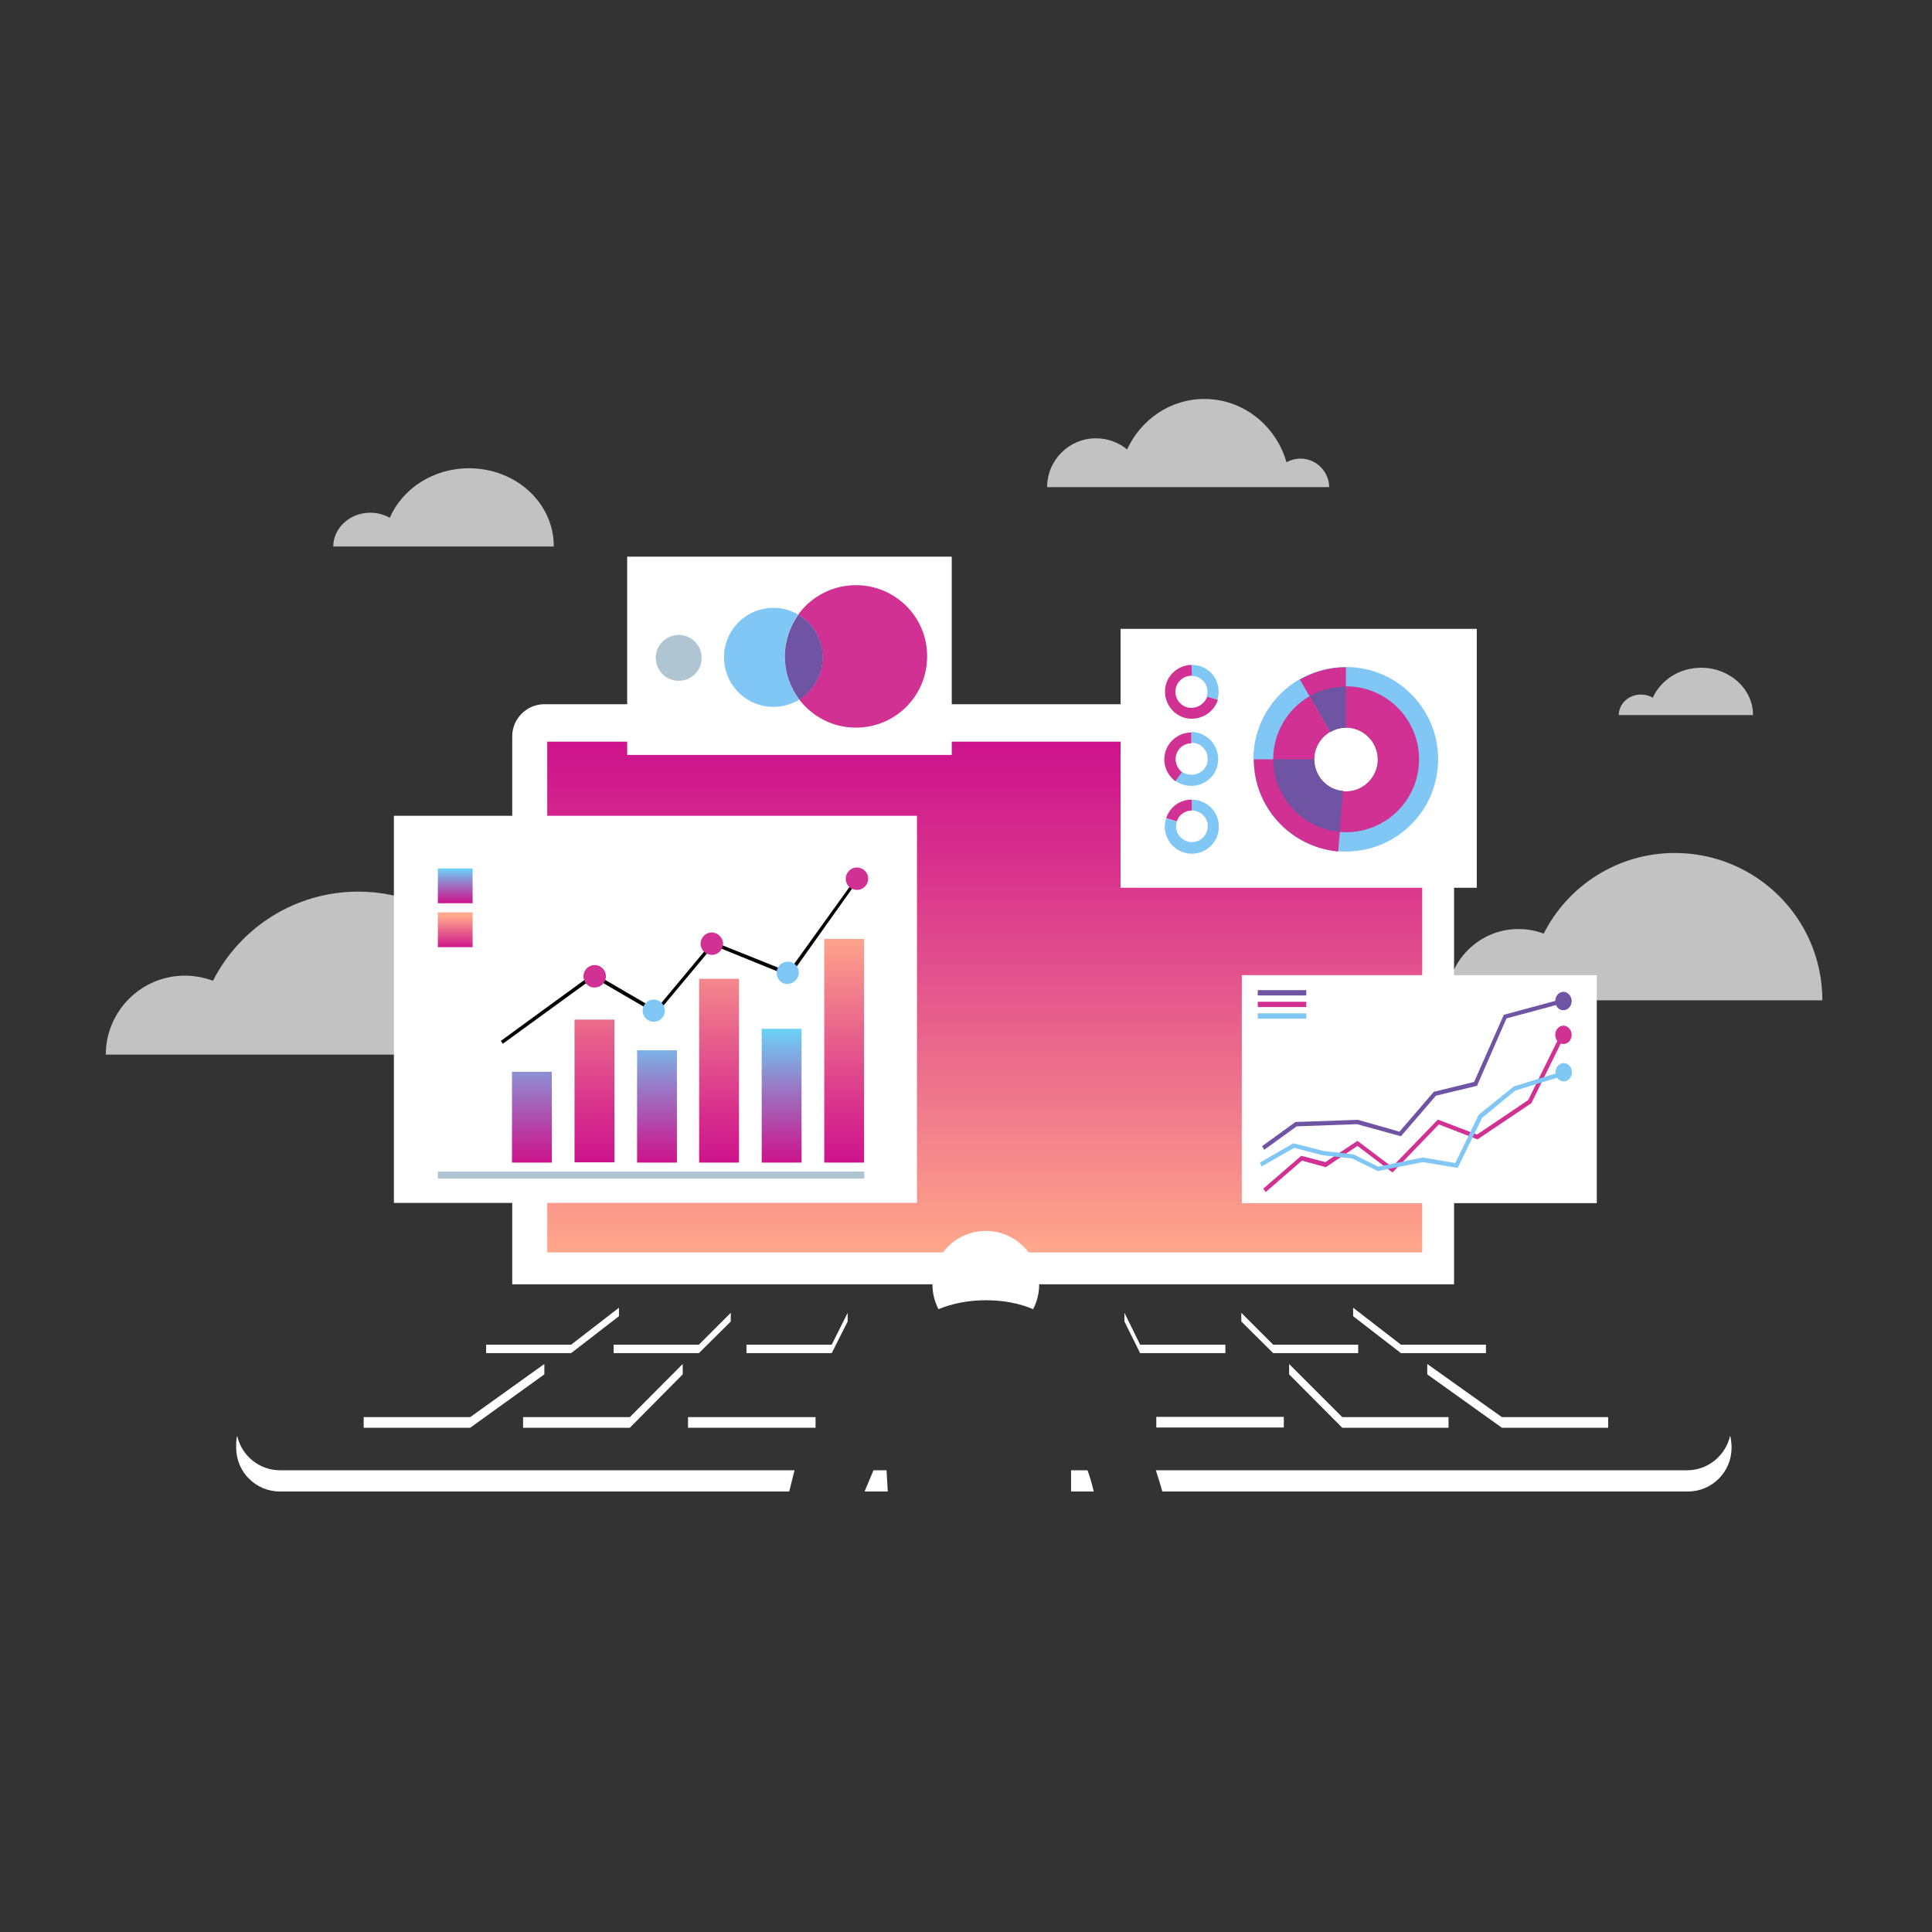 <?xml version="1.0" encoding="utf-8"?>
<!-- Generator: Adobe Illustrator 24.0.1, SVG Export Plug-In . SVG Version: 6.00 Build 0)  -->
<svg version="1.1" xmlns="http://www.w3.org/2000/svg" xmlns:xlink="http://www.w3.org/1999/xlink" x="0px" y="0px"
	 viewBox="0 0 800 800" style="enable-background:new 0 0 800 800;" xml:space="preserve">
<rect x="0" y="0" width="800" height="800" fill="#333333" stroke="none"/>
<style type="text/css">
	.st0{display:none;}
	.st1{display:inline;fill:#871FFF;}
	.st2{opacity:0.7;fill:#FFFFFF;enable-background:new    ;}
	.st3{fill:#FFFFFF;}
	.st4{fill:url(#SVGID_1_);}
	.st5{fill:url(#SVGID_2_);}
	.st6{fill:url(#SVGID_3_);}
	.st7{fill:url(#SVGID_4_);}
	.st8{fill:url(#SVGID_5_);}
	.st9{fill:url(#SVGID_6_);}
	.st10{fill:url(#SVGID_7_);}
	.st11{fill:url(#SVGID_8_);}
	.st12{fill:url(#SVGID_9_);}
	.st13{fill:#D03192;}
	.st14{fill:#80C7F5;}
	.st15{fill:#AFC6D2;}
	.st16{fill:#6F54A3;}
</style>
<g id="Layer_1" class="st0">
	<rect x="-7.2" y="-7.2" class="st1" width="814.5" height="814.5"/>
</g>
<g id="Layer_2">
	<g id="clouds">
		<path class="st2" d="M148.4,369.2c-26.3,0-49.1,15-60.2,36.9c-3.6-1.3-7.5-2.1-11.7-2.1c-18,0-32.7,14.7-32.7,32.7h37h28.3h106.6
			C215.8,399.6,185.6,369.2,148.4,369.2z"/>
		<path class="st2" d="M693.5,353.2c-23.7,0-44.3,13.6-54.3,33.4c-3.3-1.3-6.8-1.9-10.5-1.9c-16.3,0-29.5,13.3-29.5,29.5h33.4h25.7
			h96.3C754.6,380.4,727.2,353.2,693.5,353.2z"/>
		<path class="st2" d="M194.2,193.9c-14.9,0-27.6,8.5-32.8,20.5c-2.3-1.3-5.1-2.1-8.1-2.1c-8.4,0-15.3,6.3-15.3,14h20.9h9.6h60.8
			C229.4,208.3,213.6,193.9,194.2,193.9z"/>
		<path class="st2" d="M538.5,189.9c-2.1,0-4.1,0.6-5.8,1.5c-4.3-15.1-17.9-26.2-34-26.2c-14.2,0-26.3,8.6-32,20.9
			c-3.5-2.9-8-4.6-12.9-4.6c-11.2,0-20.2,9.1-20.2,20.2h29.7H474h52.7h7.5h16.2C550.3,195.2,545,189.9,538.5,189.9z"/>
		<path class="st2" d="M704.4,276.5c-9.1,0-16.8,5.2-20,12.4c-1.4-0.8-3.1-1.3-4.9-1.3c-5.1,0-9.2,3.8-9.2,8.5H683h5.9h37
			C725.9,285.3,716.3,276.5,704.4,276.5z"/>
	</g>
	<path class="st3" d="M602.1,531.7V304.9c0-7.3-6-13.3-13.3-13.3H225.4c-7.3,0-13.3,6-13.3,13.3v226.9H602.1z"/>
	
		<linearGradient id="SVGID_1_" gradientUnits="userSpaceOnUse" x1="-221.368" y1="1400.24" x2="-9.93" y2="1400.24" gradientTransform="matrix(0 1 1 0 -992.5 528.5)">
		<stop  offset="0" style="stop-color:#CD138C"/>
		<stop  offset="0.224" style="stop-color:#D72F8C"/>
		<stop  offset="0.705" style="stop-color:#EF788C"/>
		<stop  offset="1" style="stop-color:#FFA78C"/>
	</linearGradient>
	<polygon class="st4" points="226.6,518.6 226.6,307.1 588.9,307.1 588.9,518.6 	"/>
	<path class="st3" d="M408.3,538.4c7.2,0,13.9,1.3,19.5,3.7c1.6-3.1,2.5-6.5,2.5-10.3c0-12.2-9.9-22.1-22.1-22.1
		s-22.1,9.9-22.1,22.1c0,3.7,0.9,7.2,2.5,10.3C394.4,539.7,401.1,538.4,408.3,538.4z"/>
	<g>
		<path class="st3" d="M450.3,608.8h-6.8v8.8h9.4C452.1,614.2,451.2,611.2,450.3,608.8z"/>
		<polygon class="st3" points="367.6,617.6 367.1,608.8 361.7,608.8 358,617.6 		"/>
		<path class="st3" d="M329,608.8H115.9c-8.6,0-15.9-6.1-17.7-14.3c-0.3,1.3-0.4,2.5-0.4,3.8v1.2c0,10,8.1,18.1,18.1,18.1h210.9
			C327.5,614.6,328.3,611.7,329,608.8z"/>
		<path class="st3" d="M716.4,594.5c-1.8,8.1-9.1,14.3-17.7,14.3H478.6c1,3,1.9,6,2.7,8.8h217.6c10,0,18.1-8.1,18.1-18.1v-1.2
			C716.8,597,716.8,595.7,716.4,594.5z"/>
	</g>
	<polygon class="st3" points="150.6,586.8 150.6,591.2 194.7,591.2 225.4,569.1 225.4,564.8 194.7,586.8 	"/>
	<polygon class="st3" points="216.6,586.8 216.6,591.2 260.8,591.2 282.7,569.1 282.7,564.8 260.8,586.8 	"/>
	<rect x="284.9" y="586.8" class="st3" width="52.8" height="4.4"/>
	<polygon class="st3" points="201.3,556.8 201.3,560.3 236.5,560.3 256.3,545 256.3,541.5 236.5,556.8 	"/>
	<polygon class="st3" points="254.1,556.8 254.1,560.3 289.4,560.3 302.6,547.2 302.6,543.6 289.4,556.8 	"/>
	<polygon class="st3" points="309.1,556.8 309.1,560.3 344.4,560.3 351,547.2 351,543.6 344.4,556.8 	"/>
	<polygon class="st3" points="665.9,586.8 665.9,591.2 621.9,591.2 591,569.1 591,564.8 621.9,586.8 	"/>
	<polygon class="st3" points="599.8,586.8 599.8,591.2 555.8,591.2 533.8,569.1 533.8,564.8 555.8,586.8 	"/>
	<rect x="478.8" y="586.7" class="st3" width="52.8" height="4.4"/>
	<polygon class="st3" points="615.3,556.8 615.3,560.3 580.1,560.3 560.3,545 560.3,541.5 580.1,556.8 	"/>
	<polygon class="st3" points="562.4,556.8 562.4,560.3 527.2,560.3 514,547.2 514,543.6 527.2,556.8 	"/>
	<polygon class="st3" points="507.4,556.8 507.4,560.3 472.1,560.3 465.6,547.2 465.6,543.6 472.1,556.8 	"/>
	<rect x="163.1" y="337.8" class="st3" width="216.6" height="160.3"/>
	
		<linearGradient id="SVGID_2_" gradientUnits="userSpaceOnUse" x1="220.288" y1="319.136" x2="220.288" y2="373.883" gradientTransform="matrix(1 0 0 -1 0 801)">
		<stop  offset="0" style="stop-color:#CD138C"/>
		<stop  offset="0.18" style="stop-color:#BE309C"/>
		<stop  offset="0.571" style="stop-color:#9978C5"/>
		<stop  offset="1" style="stop-color:#6DCFF6"/>
	</linearGradient>
	<rect x="212" y="443.8" class="st5" width="16.5" height="37.6"/>
	
		<linearGradient id="SVGID_3_" gradientUnits="userSpaceOnUse" x1="246.12" y1="319.136" x2="246.12" y2="414.451" gradientTransform="matrix(1 0 0 -1 0 801)">
		<stop  offset="0" style="stop-color:#CD138C"/>
		<stop  offset="0.224" style="stop-color:#D72F8C"/>
		<stop  offset="0.705" style="stop-color:#EF788C"/>
		<stop  offset="1" style="stop-color:#FFA78C"/>
	</linearGradient>
	<rect x="237.9" y="422.2" class="st6" width="16.5" height="59.1"/>
	
		<linearGradient id="SVGID_4_" gradientUnits="userSpaceOnUse" x1="272.036" y1="319.136" x2="272.036" y2="373.883" gradientTransform="matrix(1 0 0 -1 0 801)">
		<stop  offset="0" style="stop-color:#CD138C"/>
		<stop  offset="0.18" style="stop-color:#BE309C"/>
		<stop  offset="0.571" style="stop-color:#9978C5"/>
		<stop  offset="1" style="stop-color:#6DCFF6"/>
	</linearGradient>
	<rect x="263.8" y="434.9" class="st7" width="16.5" height="46.5"/>
	
		<linearGradient id="SVGID_5_" gradientUnits="userSpaceOnUse" x1="297.785" y1="319.136" x2="297.785" y2="414.451" gradientTransform="matrix(1 0 0 -1 0 801)">
		<stop  offset="0" style="stop-color:#CD138C"/>
		<stop  offset="0.224" style="stop-color:#D72F8C"/>
		<stop  offset="0.705" style="stop-color:#EF788C"/>
		<stop  offset="1" style="stop-color:#FFA78C"/>
	</linearGradient>
	<rect x="289.5" y="405.3" class="st8" width="16.5" height="76.1"/>
	
		<linearGradient id="SVGID_6_" gradientUnits="userSpaceOnUse" x1="323.701" y1="319.136" x2="323.701" y2="373.883" gradientTransform="matrix(1 0 0 -1 0 801)">
		<stop  offset="0" style="stop-color:#CD138C"/>
		<stop  offset="0.18" style="stop-color:#BE309C"/>
		<stop  offset="0.571" style="stop-color:#9978C5"/>
		<stop  offset="1" style="stop-color:#6DCFF6"/>
	</linearGradient>
	<rect x="315.4" y="426" class="st9" width="16.5" height="55.4"/>
	
		<linearGradient id="SVGID_7_" gradientUnits="userSpaceOnUse" x1="349.533" y1="319.136" x2="349.533" y2="414.451" gradientTransform="matrix(1 0 0 -1 0 801)">
		<stop  offset="0" style="stop-color:#CD138C"/>
		<stop  offset="0.224" style="stop-color:#D72F8C"/>
		<stop  offset="0.705" style="stop-color:#EF788C"/>
		<stop  offset="1" style="stop-color:#FFA78C"/>
	</linearGradient>
	<rect x="341.3" y="388.8" class="st10" width="16.5" height="92.6"/>
	<polygon points="208.2,432.2 207.4,431 245.8,403 246.2,403.2 271.6,418 295.1,389.8 326.5,402.4 354.4,363.6 355.5,364.2 
		327,404.3 295.5,391.5 271.8,419.9 245.9,404.8 	"/>
	
		<linearGradient id="SVGID_8_" gradientUnits="userSpaceOnUse" x1="188.543" y1="425.467" x2="188.543" y2="441.019" gradientTransform="matrix(1 0 0 -1 0 801)">
		<stop  offset="9.520089e-02" style="stop-color:#CD138C"/>
		<stop  offset="0.258" style="stop-color:#BE309C"/>
		<stop  offset="0.612" style="stop-color:#9978C5"/>
		<stop  offset="1" style="stop-color:#6DCFF6"/>
	</linearGradient>
	<rect x="181.3" y="359.6" class="st11" width="14.4" height="14.4"/>
	
		<linearGradient id="SVGID_9_" gradientUnits="userSpaceOnUse" x1="188.543" y1="326.35" x2="188.543" y2="421.665" gradientTransform="matrix(1 0 0 -1 0 801)">
		<stop  offset="0.859" style="stop-color:#CD138C"/>
		<stop  offset="1" style="stop-color:#FFA78C"/>
	</linearGradient>
	<rect x="181.3" y="377.8" class="st12" width="14.4" height="14.4"/>
	<path class="st13" d="M241.6,404.3c0-2.7,2.2-4.7,4.6-4.7c2.7,0,4.7,2.2,4.7,4.6c0,2.7-2.2,4.7-4.6,4.7l0,0
		C243.8,409.1,241.6,406.9,241.6,404.3z"/>
	<path class="st14" d="M266.1,418.5c0-2.7,2.2-4.6,4.6-4.6c2.7,0,4.6,2.2,4.6,4.6c0,2.7-2.2,4.6-4.6,4.6l0,0
		C268.2,423.1,266.1,421,266.1,418.5z"/>
	<path class="st13" d="M290.1,390.8c0-2.7,2.2-4.7,4.6-4.7c2.5,0,4.7,2.2,4.7,4.6c0,2.7-2.2,4.7-4.6,4.7l0,0
		C292.2,395.4,290.1,393.3,290.1,390.8z"/>
	<path class="st14" d="M321.6,402.8c0-2.7,2.2-4.6,4.6-4.6c2.7,0,4.6,2.2,4.6,4.6s-2.2,4.6-4.6,4.6l0,0
		C323.7,407.7,321.6,405.5,321.6,402.8L321.6,402.8z"/>
	<path class="st13" d="M350.2,363.9c0-2.7,2.2-4.7,4.6-4.7c2.7,0,4.7,2.2,4.7,4.6c0,2.7-2.2,4.7-4.6,4.7l0,0
		C352.3,368.5,350.2,366.5,350.2,363.9z"/>
	<rect x="181.3" y="485.1" class="st15" width="176.6" height="2.9"/>
	<g id="line_chart">
		<rect x="514.2" y="403.8" class="st3" width="147" height="94.4"/>
		<polygon class="st13" points="524.1,493.6 523.1,492.2 538.8,478.6 548.8,481.2 562.1,472.4 576.4,483.2 595.4,463.6 611.6,469.8 
			632.8,455.5 646.1,428.5 647.6,429.4 634.1,456.8 611.8,471.8 595.8,465.6 576.6,485.5 562.1,474.5 549,483.3 539.1,480.6 		"/>
		<polygon class="st14" points="570.5,484.9 559.9,479.7 547.8,478.4 535.9,475.3 522.4,483 521.7,481.4 535.6,473.4 548,476.6 
			560.5,478 570.7,483.1 589.1,479.3 602.6,481.6 612.3,461.6 626.8,449.9 647.7,443.4 648.2,445.2 627.4,451.6 613.7,462.9 
			603.6,483.6 589.2,481.2 		"/>
		<path class="st13" d="M644,428.5c0-2.2,1.6-3.8,3.4-3.8s3.4,1.8,3.4,3.8c0,2.2-1.6,3.8-3.4,3.8l0,0
			C645.5,432.4,644,430.6,644,428.5z"/>
		<path class="st16" d="M644,414.5c0-2.2,1.6-3.8,3.4-3.8s3.4,1.8,3.4,3.8c0,2.2-1.6,3.8-3.4,3.8l0,0
			C645.5,418.4,644,416.7,644,414.5z"/>
		<ellipse class="st14" cx="647.5" cy="444" rx="3.4" ry="3.8"/>
		<polygon class="st16" points="523.5,476.1 522.6,474.6 536.4,464.6 562.1,463.7 562.3,463.7 579.5,468.6 593.7,452.1 610.4,448 
			622.7,420.2 647.5,413.5 647.9,415.2 623.8,421.7 611.6,449.6 594.6,453.7 580.1,470.5 561.9,465.5 536.9,466.4 		"/>
		<rect x="520.8" y="410" class="st16" width="20.1" height="2.2"/>
		<rect x="520.8" y="414.8" class="st13" width="20.1" height="2.2"/>
		<rect x="520.8" y="419.6" class="st14" width="20.1" height="2.2"/>
	</g>
	<g id="gant_chart">
		<rect x="259.7" y="230.5" class="st3" width="134.4" height="82.1"/>
		<g>
			<path class="st13" d="M354.4,242.3c-9.9,0-18.6,4.9-23.9,12.2c6,3.5,10.1,10.1,10.1,17.7c0,7.4-3.9,13.8-9.7,17.4
				c5.4,7.1,13.9,11.7,23.5,11.7c16.4,0,29.5-13.2,29.5-29.5C384,255.5,370.7,242.3,354.4,242.3z"/>
			<path class="st14" d="M330.5,254.5c-3-1.8-6.5-2.8-10.2-2.8c-11.3,0-20.5,9.1-20.5,20.5c0,11.3,9.1,20.5,20.5,20.5
				c3.9,0,7.5-1.1,10.7-3c-3.8-4.9-6-11.1-6-17.9C324.9,265.3,327,259.4,330.5,254.5z"/>
			<path class="st16" d="M340.7,272.2c0-7.5-4.1-14.1-10.1-17.7c-3.5,4.9-5.6,10.8-5.6,17.3c0,6.7,2.2,12.9,6,17.9
				C336.7,286.1,340.7,279.5,340.7,272.2z"/>
		</g>
		
			<ellipse transform="matrix(0.16 -0.987 0.987 0.16 -32.788 506.28)" class="st15" cx="281.1" cy="272.4" rx="9.5" ry="9.5"/>
	</g>
	<g id="pie_chart">
		<rect x="464" y="260.4" class="st3" width="147.5" height="107.2"/>
		<path class="st14" d="M519.1,314.4c0-21.1,17.1-38.2,38.2-38.2c21.1,0,38.2,17.1,38.2,38.2c0,21.1-17.1,38.2-38.2,38.2
			C536.2,352.7,519.1,335.6,519.1,314.4L519.1,314.4z M557.3,327.7c7.3,0,13.2-6,13.2-13.2c0-7.3-6-13.2-13.2-13.2
			c-7.2,0-13.2,6-13.2,13.2l0,0C544.2,321.7,550,327.7,557.3,327.7L557.3,327.7z"/>
		<path class="st13" d="M527.2,314.4c0-16.7,13.5-30.2,30.2-30.2c16.7,0,30.2,13.5,30.2,30.2c0,16.7-13.5,30.2-30.2,30.2l0,0
			C540.7,344.6,527.2,331.1,527.2,314.4L527.2,314.4z M557.3,327.7c7.3,0,13.2-6,13.2-13.2c0-7.3-6-13.2-13.2-13.2
			c-7.2,0-13.2,6-13.2,13.2l0,0C544.2,321.7,550,327.7,557.3,327.7L557.3,327.7z"/>
		<path class="st13" d="M557.3,301.3v-25c-6.7,0-13.3,1.8-19.1,5.1l12.6,21.7C552.8,301.9,555,301.3,557.3,301.3z"/>
		<path class="st14" d="M550.7,303l-12.6-21.7c-11.8,6.8-19.1,19.4-19.1,33.1h25.1C544.2,309.7,546.6,305.5,550.7,303z"/>
		<path class="st13" d="M544.2,314.4h-25c0,19.8,15.2,36.3,34.9,38.2l2.2-24.9C549.4,327,544.2,321.3,544.2,314.4z"/>
		<path class="st16" d="M557.3,301.3v-17c-5.2,0-10.6,1.3-15,4l8.6,14.8C552.8,301.9,555,301.3,557.3,301.3z"/>
		<path class="st13" d="M550.7,303l-8.5-14.7c-9.3,5.5-15,15.3-15,26.2h17C544.2,309.7,546.7,305.5,550.7,303z"/>
		<path class="st16" d="M544.2,314.4h-17c0,15.6,12,28.7,27.5,30l1.4-16.9C549.4,327,544.2,321.3,544.2,314.4z"/>
		<path class="st14" d="M493.4,279.9c3.6-0.1,6.6,2.9,6.6,6.5c0,0.8-0.1,1.4-0.3,2.1l4.4,1.3c1.8-6-1.3-12.2-7.3-14
			c-1.2-0.3-2.3-0.6-3.4-0.4L493.4,279.9z"/>
		<path class="st13" d="M493.6,293.1c-3.6,0.2-6.7-2.7-6.9-6.4c-0.1-3.7,2.7-6.7,6.4-6.9c0.2,0,0.3,0,0.4,0l0,0l-0.1-4.5l0,0
			c-6.1,0.1-11.2,5.2-11,11.3c0.1,6.1,5.2,11.2,11.3,11c4.8-0.1,9.1-3.2,10.6-7.8l-4.4-1.3C498.9,291.1,496.4,293,493.6,293.1z"/>
		<path class="st14" d="M493.3,303.1L493.3,303.1v4.5l0,0c3.6-0.2,6.7,2.8,6.8,6.4c0.2,3.6-2.8,6.7-6.4,6.8c-0.2,0-0.3,0-0.4,0
			c-1.3,0-2.8-0.4-3.9-1.3l-2.7,3.8c4.9,3.6,12,2.5,15.6-2.4c3.6-4.9,2.5-12-2.4-15.6C498,303.9,495.7,303.1,493.3,303.1
			L493.3,303.1z"/>
		<path class="st13" d="M486.8,314.3c0-3.6,2.9-6.5,6.5-6.5v-4.5c-6.1,0-11.2,5-11.2,11.2c0,3.6,1.8,6.9,4.6,9l2.7-3.8
			C487.7,318.3,486.8,316.3,486.8,314.3z"/>
		<path class="st14" d="M493.5,331.1L493.5,331.1v4.5l0,0c3.6,0,6.6,2.9,6.6,6.5c0,3.6-2.9,6.6-6.5,6.6s-6.6-2.9-6.6-6.5
			c0-0.7,0.1-1.3,0.3-2l-4.4-1.3c-0.4,1.2-0.6,2.3-0.6,3.4c0,6.1,5,11.2,11.2,11.2s11.2-5,11.2-11.2
			C504.7,336.1,499.7,331.1,493.5,331.1L493.5,331.1z"/>
		<path class="st13" d="M493.5,335.6v-4.5c-4.9,0-9.1,3-10.6,7.7l4.4,1.3C488,337.6,490.6,335.6,493.5,335.6z"/>
	</g>
</g>
</svg>
